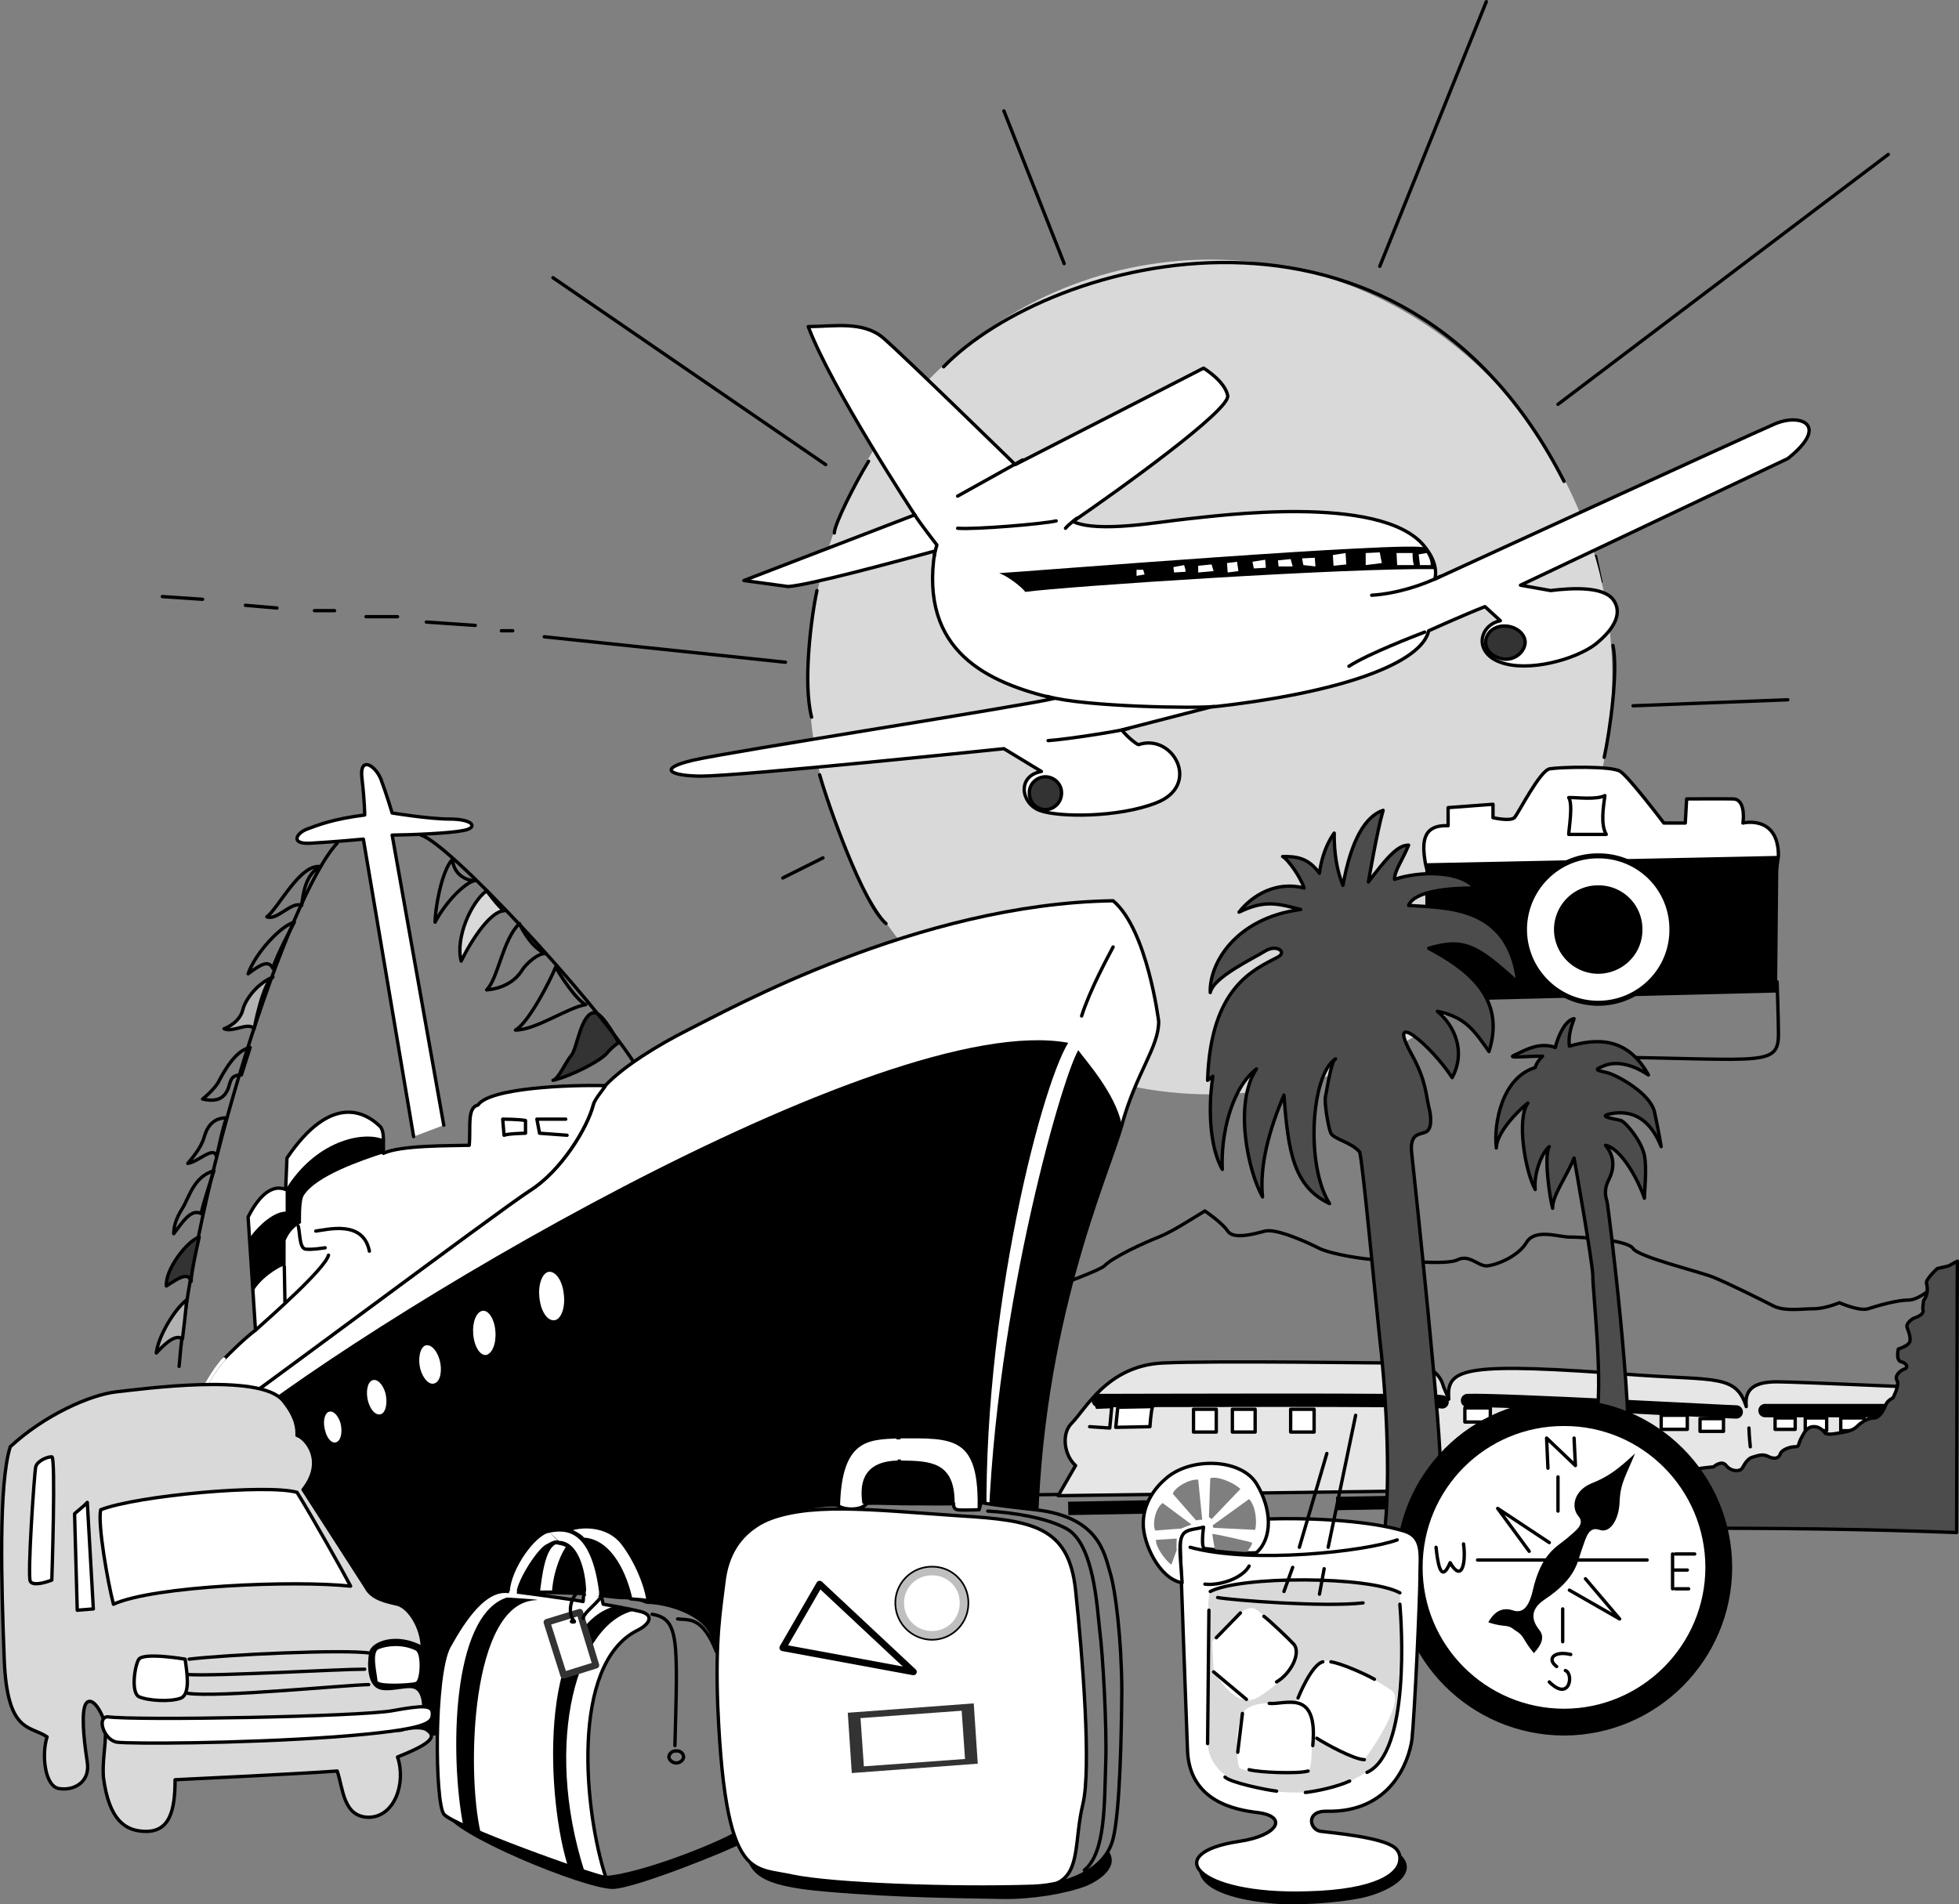 <svg xmlns="http://www.w3.org/2000/svg" width="292.381" height="284.238"><rect width="100%" height="100%" fill="#808080" stroke="none"/><path fill="#7f7f7f" d="M291.732 189.75c-3.027 2.16-5.171 4.305-6.902 4.297-1.7.008-4.7.863-6 1.3-1.273.423-4.3-.898-4.3-.898s-2.118.89-3.798.899c-1.75-.008-4.32.422-6-.399-1.75-.894-6.894-3.465-9-4.3-2.18-.883-11.183-3.024-12-4.301-.898-1.297-7.757-1.723-9.5-1.7-1.687-.023-5.117-1.312-6.402.801-1.285 2.176-4.715 3.461-6 3.5-1.289-.039-2.574-1.754-4.3-.902-1.704.863-9.419.004-11.598 0-2.11.004-7.25-.852-9-1.7-1.68-.867-6.399-3.011-8.102-2.597-1.723.445-4.726 1.3-5.598 0-.843-1.27-3.402-3-3.402-3-2.156 1.3-4.726 3.016-6.898 3.898-2.118.832-6.832 2.977-8.102 4.301-1.3 1.246-20.598 7.7-20.598 7.7l-1.3 26.601 148.3-1.8.5-31.7"/><path fill="none" stroke="#000" stroke-linecap="round" stroke-linejoin="round" stroke-miterlimit="10" stroke-width=".5" d="M291.732 189.75c-3.027 2.16-5.171 4.305-6.902 4.297-1.7.008-4.7.863-6 1.3-1.273.423-4.3-.898-4.3-.898s-2.118.89-3.798.899c-1.75-.008-4.32.422-6-.399-1.75-.894-6.894-3.465-9-4.3-2.18-.883-11.183-3.024-12-4.301-.898-1.297-7.757-1.723-9.5-1.7-1.687-.023-5.117-1.312-6.402.801-1.285 2.176-4.715 3.461-6 3.5-1.289-.039-2.574-1.754-4.3-.902-1.704.863-9.419.004-11.598 0-2.11.004-7.25-.852-9-1.7-1.68-.867-6.399-3.011-8.102-2.597-1.723.445-4.726 1.3-5.598 0-.843-1.27-3.402-3-3.402-3-2.156 1.3-4.726 3.016-6.898 3.898-2.118.832-6.832 2.977-8.102 4.301-1.3 1.246-20.598 7.7-20.598 7.7l-1.3 26.601 148.3-1.8zm0 0"/><path fill="none" stroke="#000" stroke-dasharray="20, 20, 20, 20, 20, 20" stroke-linejoin="round" stroke-miterlimit="10" stroke-width="2" d="m159.432 225.148 131.597-2.398"/><path fill="#fff" d="m163.732 210.047 2.2-.098-.301 3.2-3-.2c-.176-.89.254-2.07 1.101-2.902"/><path fill="#e6e6e6" d="M159.932 212.45c2.097-2.106 5.312-8.536 13.5-9 8.101-.395 33.82.034 35.5 0 1.75.034 5.629.113 6.5 3.5l.8 1.898c-.406-4.72 2.184-5.586 28.297-3.598 11.594.809 14.594-.05 16.102 4.7-.223-2.177.637-3.68 4.5-3.7 3.851.02 24.66 1.023 26.398 1l-.297 14.2-133.3 1.8 2.597-4.5c-1.718-1.547-2.144-4.762-.597-6.3"/><path fill="none" stroke="#000" stroke-linecap="round" stroke-linejoin="round" stroke-miterlimit="10" stroke-width=".5" d="M159.932 212.45c2.097-2.106 5.312-8.536 13.5-9 8.101-.395 33.82.034 35.5 0 1.75.034 5.629.113 6.5 3.5l.8 1.898c-.406-4.72 2.184-5.586 28.297-3.598 11.594.809 14.594-.05 16.102 4.7-.223-2.177.637-3.68 4.5-3.7 3.851.02 24.66 1.023 26.398 1l-.297 14.2-133.3 1.8 2.597-4.5c-1.718-1.547-2.144-4.762-.597-6.3zm0 0"/><path fill="none" stroke="#000" stroke-linecap="round" stroke-linejoin="round" stroke-miterlimit="10" stroke-width="2" d="M163.932 209.047c3.023.012 49.965-.203 51.3.203"/><path fill="none" stroke="#000" stroke-linecap="round" stroke-linejoin="round" stroke-miterlimit="10" stroke-width=".5" d="m163.732 210.047 2.2-.098-.301 3.2-3-.2"/><path fill="#fff" d="m166.83 210.047 5.2-.098c-.25.61-.4 3-.4 3l-5.1.098.3-3"/><path fill="none" stroke="#000" stroke-linecap="round" stroke-linejoin="round" stroke-miterlimit="10" stroke-width=".5" d="m166.83 210.047 5.2-.098c-.25.61-.4 3-.4 3l-5.1.098zm0 0"/><path fill="none" stroke="#000" stroke-linecap="round" stroke-linejoin="round" stroke-miterlimit="10" stroke-width="2" d="M219.03 209.047c4.73-.203 39.238 1.726 40.1 1.703m4.302-.203c1.91.012 20.3 0 20.3 0"/><path fill="#fff" d="M222.432 212.25v-2.102h-3.801v2.102h3.8"/><path fill="none" stroke="#000" stroke-linecap="round" stroke-linejoin="round" stroke-miterlimit="10" stroke-width=".5" d="M222.432 212.25v-2.102h-3.801v2.102Zm0 0"/><path fill="#fff" d="M251.83 213.348v-2.098h-3.898v2.098h3.898"/><path fill="none" stroke="#000" stroke-linecap="round" stroke-linejoin="round" stroke-miterlimit="10" stroke-width=".5" d="M251.83 213.348v-2.098h-3.898v2.098zm0 0"/><path fill="#fff" d="M257.232 213.648v-1.898h-3.5v1.898h3.5"/><path fill="none" stroke="#000" stroke-linecap="round" stroke-linejoin="round" stroke-miterlimit="10" stroke-width=".5" d="M257.232 213.648v-1.898h-3.5v1.898zm0 0"/><path fill="#fff" d="M267.932 213.348v-1.7h-3v1.7h3"/><path fill="none" stroke="#000" stroke-linecap="round" stroke-linejoin="round" stroke-miterlimit="10" stroke-width=".5" d="M267.932 213.348v-1.7h-3v1.7zm0 0"/><path fill="#fff" d="M272.63 213.547v-1.899h-3.198v1.899h3.199"/><path fill="none" stroke="#000" stroke-linecap="round" stroke-linejoin="round" stroke-miterlimit="10" stroke-width=".5" d="M272.63 213.547v-1.899h-3.198v1.899zm0 0"/><path fill="#fff" d="M278.232 213.547v-1.899h-3.5v1.899h3.5"/><path fill="none" stroke="#000" stroke-linecap="round" stroke-linejoin="round" stroke-miterlimit="10" stroke-width=".5" d="M278.232 213.547v-1.899h-3.5v1.899zm0 0"/><path fill="#fff" d="M181.53 213.75v-3.402h-3.4v3.402h3.4"/><path fill="none" stroke="#000" stroke-linecap="round" stroke-linejoin="round" stroke-miterlimit="10" stroke-width=".5" d="M181.53 213.75v-3.402h-3.4v3.402Zm0 0"/><path fill="#fff" d="M187.33 213.75v-3.402h-3.398v3.402h3.398"/><path fill="none" stroke="#000" stroke-linecap="round" stroke-linejoin="round" stroke-miterlimit="10" stroke-width=".5" d="M187.33 213.75v-3.402h-3.398v3.402Zm0 0"/><path fill="#fff" d="M196.13 213.75v-3.402h-3.5v3.402h3.5"/><path fill="none" stroke="#000" stroke-linecap="round" stroke-linejoin="round" stroke-miterlimit="10" stroke-width=".5" d="M196.13 213.75v-3.402h-3.5v3.402Zm64.9-.602c.023 1.055.202 2.801.202 2.801M238.13 83.047l.802 3.8"/><path fill="#d9d9d9" d="M180.63 163.348c33.134-.032 59.962-27.918 60-62.301-.038-34.418-26.866-62.305-60-62.297-33.046-.008-59.87 27.879-59.898 62.297.028 34.383 26.852 62.27 59.899 62.3"/><path fill="none" stroke="#000" stroke-linecap="round" stroke-linejoin="round" stroke-miterlimit="10" stroke-width=".5" d="M140.83 54.75c15.84-16.309 68.137-30.883 92.602 17.098m-103.802-3c-2.112 3.46-5.112 9.46-5.1 10.699m-2.598 8.601c-.844 3.88-2.13 13.739-.801 18.899m1.199 8.601c1.328 4.672 6.477 19.247 9.902 22.2m107.2-24.801c.832-3.871 2.117-12.875 1.3-16.7m-117.902 31.7-6 3m.402-32.199-36-3.801m-4.702-.899h-1.7m-3.898-.8-7.301-.5m-4.301-.801h-4.7m-4.698-.899h-3m-5.602-.398-4.7-.402m-6.398-.898-6-.403m99-19.699L82.53 41.449m76.3-2.101-9-22.801m56.102 23.203L221.83.25m10.7 60.098 49.3-37.301"/><path fill="#fff" stroke="#000" stroke-linecap="round" stroke-linejoin="round" stroke-miterlimit="10" stroke-width=".5" d="m243.732 105.348 23.098-.899"/><path fill="#fff" d="M120.63 48.75c3.888-.02 8.177-.875 11.2 1.7 2.977 2.566 19.7 18.898 19.7 18.898 5.14-2.614 28.1-14.399 28.1-14.399s3.188 1.926 3.602 4.098c.446 2.117-16.277 14.117-23.101 18.8 3.824 1.747 12.828.036 17.101-.398 4.301-.426 28.63-3.765 35.2 3.899 2.539 2.965 1.699 5.101 1.699 5.101s46.707-21.43 50.601-23.101c3.825-1.758 8.54-.043 2.098 5.101l-39.898 18.899 4.5.8c3.257-.406 7.757-.62 9.3 1.301 1.457 1.934.387 4.293-2.601 6.7-3.012 2.308-10.086 4.238-14.2 2.699-4.03-1.461-3.175-5.536 0-6.2l-2.3-2.101c-3.23 1.266-8.399 3.601-8.399 3.601-1.046 4.739-12.625 9.239-32.601 11.399l-13.2 3.402c.813 1.082 2.321 2.223 2.5 2.2 5.173-1.758 9.434 6.113 2.598 8.699-5.574 2.187-14.574 2.187-17.398 1.101-2.75-1.058-3.39-5.129.3-5.8l-5.6-3.399s-39.028 4.07-45.2 4.098c-4.547-.028-6.692-1.102-1.102-2.399 5.555-1.273 49.496-8.133 53.801-9.199-9.879-2.363-20.168-6.969-17.8-22-6.438 1.738-18.657 5.063-21.9 5.297l-6.6-.899 25.5-9.8s-12.442-18.899-15.9-28.098"/><path fill="none" stroke="#000" stroke-linecap="round" stroke-linejoin="round" stroke-miterlimit="10" stroke-width=".5" d="M120.63 48.75c3.888-.02 8.177-.875 11.2 1.7 2.977 2.566 19.7 18.898 19.7 18.898 5.14-2.614 28.1-14.399 28.1-14.399s3.188 1.926 3.602 4.098c.446 2.117-16.277 14.117-23.101 18.8 3.824 1.747 12.828.036 17.101-.398 4.301-.426 28.63-3.765 35.2 3.899 2.539 2.964 1.699 5.101 1.699 5.101s46.707-21.43 50.601-23.101c3.825-1.758 8.54-.043 2.098 5.101l-39.898 18.899 4.5.8c3.257-.406 7.757-.62 9.3 1.301 1.457 1.934.387 4.293-2.601 6.7-3.012 2.308-10.086 4.238-14.2 2.699-4.03-1.461-3.175-5.536 0-6.2l-2.3-2.101c-3.23 1.265-8.399 3.601-8.399 3.601-1.046 4.739-12.625 9.239-32.601 11.399l-13.2 3.402c.813 1.082 2.321 2.223 2.5 2.2 5.173-1.758 9.434 6.113 2.598 8.699-5.574 2.187-14.574 2.187-17.398 1.101-2.75-1.058-3.39-5.129.3-5.8l-5.6-3.399s-39.028 4.07-45.2 4.098c-4.547-.028-6.692-1.102-1.102-2.399 5.555-1.273 49.496-8.133 53.801-9.199-9.879-2.363-20.168-6.969-17.8-22-6.438 1.738-18.657 5.062-21.9 5.297l-6.6-.899 25.5-9.8s-12.442-18.899-15.9-28.098zm32 19.898-9.698 5.399"/><path fill="none" stroke="#000" stroke-linecap="round" stroke-linejoin="round" stroke-miterlimit="10" stroke-width=".5" d="M160.732 77.348s-1.277.96-1.703 1.5m-1.399-1.098c-1.925.453-12.108 1.309-14.698 1.098m13.398 25.102c5.7 1.581 22.309 1.796 24.902 1.5m-12.8 3.3c-1.688.426-9.192 1.602-12 1.797m56.198-16.199c-1.198.464-8.483 3.254-11.3 5.101"/><path fill="#333" d="M156.03 120.848a2.452 2.452 0 0 0 2.402-2.5c.02-1.297-1.067-2.383-2.403-2.399-1.343.016-2.43 1.102-2.398 2.399a2.437 2.437 0 0 0 2.398 2.5"/><path fill="none" stroke="#000" stroke-linecap="round" stroke-linejoin="round" stroke-miterlimit="10" stroke-width=".5" d="M156.03 120.848a2.452 2.452 0 0 0 2.402-2.5c.02-1.297-1.067-2.383-2.403-2.399-1.343.016-2.43 1.102-2.398 2.399a2.437 2.437 0 0 0 2.398 2.5zm0 0"/><path fill="#333" d="M224.232 98.348c1.883.324 3.383-1.121 3.399-2.5-.016-1.301-1.516-2.535-3.399-2.399-1.382.114-2.472 1.098-2.5 2.399.028 1.379 1.137 2.215 2.5 2.5"/><path fill="none" stroke="#000" stroke-linecap="round" stroke-linejoin="round" stroke-miterlimit="10" stroke-width=".5" d="M224.232 98.348c1.883.324 3.383-1.121 3.399-2.5-.016-1.301-1.516-2.536-3.399-2.399-1.382.113-2.472 1.098-2.5 2.399.028 1.379 1.137 2.214 2.5 2.5zm-9.3-12.301c-2.535 1.265-6.391 2.55-10.2 2.8"/><path d="M149.13 85.547c3.25-.164 61.766-4.879 63.602-3.797 1.059 1.383 1.54 2.402 1.5 3.2-13.195-.208-55.207 2.577-61.203 3.398-.648-.82-2.578-2.32-3.898-2.801"/><path fill="#fff" d="m208.432 82.547.097 1.8h2.5c-.238-.679-.199-1.8-.199-1.8h-2.398m-2.5-.097-2.102.097v1.8l2.402-.3-.3-1.598m-7 .399.097 1.601 1.903-.199-.102-1.703-1.898.3m-2.602 1.7-1.8-.2-.2-1 1.902-.097.098 1.297m-3.398 0h-2.102l-.098-.899 1.899-.199.3 1.098m-3.999.203-1.801.098-.2-1 1.9-.301.1 1.203m-4.101.5-1.598.2-.101-1.403 1.5-.2.2 1.403m-3.701 0-2.3.2v-1l2-.2.3 1m-4.198.098-1.7.101-.101-.8 1.601-.301.2.699m-6.102.703-1.2.2v-.903h1l.2.703m40.902-3 .2 1.598h1.597c.047-.785-.597-1.801-.597-1.801l-1.2.203"/><path fill="none" stroke="#000" stroke-linecap="round" stroke-linejoin="round" stroke-miterlimit="10" stroke-width=".5" d="M136.53 76.848c.527.925 3.3 4.5 3.3 4.5-.203.605-.398 1.699-.398 1.699"/><path fill="#fff" d="M212.732 128.848c-.441-2.774-.656-5.778 3.399-5.598v-2.703l6.7-.5v2s2.534.594 3.198 0c.621-.692 3.836-7.121 5.301-7.297 1.535-.254 9.254-.465 10.5.398 1.324.852 6.5 7.7 6.5 7.7h3.2l.202-3.598s5.946-.035 6.899 0c1.672-.035 1.672 2.535 1.5 3.598 0 0 5.316-1.278 5.3 4.902l-.402 2.797-51.699.703-.598-2.402"/><path fill="none" stroke="#000" stroke-linecap="round" stroke-linejoin="round" stroke-miterlimit="10" stroke-width=".5" d="M212.732 128.848c-.441-2.774-.656-5.778 3.399-5.598v-2.703l6.7-.5v2s2.534.594 3.198 0c.621-.692 3.836-7.121 5.301-7.297 1.535-.254 9.254-.465 10.5.398 1.324.852 6.5 7.7 6.5 7.7h3.2l.202-3.598s5.946-.035 6.899 0c1.672-.035 1.672 2.535 1.5 3.598 0 0 5.316-1.278 5.3 4.902l-.402 2.797-51.699.703zm0 0"/><path fill="#fff" d="M234.13 119.047c1.095-.047 4.095.379 5.4-.297-.231 1.75-.66 4.32.202 5.797h-5.601c.023-.832.664-4.477 0-5.5"/><path fill="none" stroke="#000" stroke-linecap="round" stroke-linejoin="round" stroke-miterlimit="10" stroke-width=".5" d="M234.13 119.047c1.095-.047 4.095.379 5.4-.297-.231 1.75-.66 4.32.202 5.797h-5.601c.023-.832.664-4.477 0-5.5zm0 0"/><path d="m212.732 128.848 52.7-1.098-.2 20.398-52.5 1.301v-20.601"/><path fill="none" stroke="#000" stroke-linecap="round" stroke-linejoin="round" stroke-miterlimit="10" stroke-width=".5" d="M265.232 146.547s.196 5.676.2 7.601c.074 5.625-2.676 3.625-32.7 3.602"/><path fill="#fff" d="M238.53 149.75c6.109-.008 11.038-4.941 11-11a10.917 10.917 0 0 0-11-11c-6.055-.031-10.985 4.898-11 11 .015 6.059 4.945 10.992 11 11"/><path fill="none" stroke="#000" stroke-linecap="round" stroke-linejoin="round" stroke-miterlimit="10" stroke-width=".75" d="M238.53 149.75c6.109-.008 11.038-4.941 11-11a10.917 10.917 0 0 0-11-11c-6.055-.031-10.985 4.898-11 11 .015 6.059 4.945 10.992 11 11zm0 0"/><path d="M238.53 145.348c3.675-.012 6.636-2.97 6.6-6.598a6.527 6.527 0 0 0-6.6-6.602c-3.622-.027-6.579 2.93-6.598 6.602.02 3.629 2.976 6.586 6.597 6.598"/><path fill="none" stroke="#000" stroke-linecap="round" stroke-linejoin="round" stroke-miterlimit="10" stroke-width=".5" d="M212.732 149.45v3.597"/><path fill="#4c4c4c" d="M214.932 219.547c.468-3.414-3.82-43.711-4.2-47.098-.48-3.472 1.239-3.043 2.098-3.5.856-.402.856-2.117.402-3.8-.406-1.747-.406-3.887-2.5-7.7-4.054-7.254 2.954-1.332 6 3.399 2.094-3.875.38-7.73-2.203-9.899 4.297.88 5.586 3.024 7.703 6 2.598-8.12-3.406-12.406-9-15.402 5.25-1.574 7.227-.438 13.297 5.101-1.27-11.539-10.703-11.109-16.297-11.5.88-2.18 6.024-2.609 9.899-2.601-2.16-2.582-8.16-2.582-12-1.297-.02-1.285 1.265-3 2.101-5.102-1.691-.039-3.406 2.102-6 5.5 0 0 1.305-7.683 2.2-10.699-2.61.871-4.75 4.301-6 11.2-.895-2.184-1.325-4.754-1.301-7.801 0 0-1.738 2.187-2.2 6-1.679-2.309-3.394-2.524-5.5-2.5.817.402 2.747 3.191 3.2 4.699-4.098-1.082-7.738 1.062-9.7 3.601 3.887-1.894 5.817-1.253 9.2-.398-9.813 1.29-13.672 8.148-13.5 12.398.473-2.32 6.476-5.105 8.2-6.199 1.702-1.05 3.296.149 1.901.899-3.625 1.906-10.058 4.48-10.5 18.402l.797-.602c-.355 1.899-1.105 9.399 1.403 13.899-.254-4.926 1.246-12 5.097-15-3.425 5.14-1.28 15.215.903 19.101-.47-4.742 1.03-10.101 3.199-15.199.617 8.528 1.476 13.672 6.8 16.2-3.609-5.743-2.753-19.247.9-21.602-.65.21-1.294 4.715-1.5 5.601-.224.829.421 4.684.8 5.5.476.899 3.05 1.329 4.3 2.801.465 1.528 2.395 22.32 3 27.899.68 5.566 1.86 20.28.598 29.902 22.977-1.977 60.477-1.977 85.5-1l.102-40.5-1.3.7-1.7.398s-1.774 1.62-1.602 2.199c.422 1.648-.398 2.5-.398 2.5s-.25 1.187-.102 1.601c.067.442-.683.872-1.097 1-.446.086-1.516.836-1.301 1.5 0 0 .644 1.48.398 2.102-.183.664-1.699 1.098-1.699 1.098s-.414 1.707.402 1.902c.899.234 1.114.879.5 1.098-.671.21-1.53 1.066-1.101 1.699.43.652-.602 2.601-.602 2.601s-.898.41-1.097 1.102c-.23.594-.871 1.879-1.7 1.898-.886-.02-1.96.625-2.601 1.301-.645.61-1.719.824-3 1-1.29.254-1.7 0-1.7 0s-.66-1.031-1.699-1c-1.105-.031-1.535 1.04-2 1.899-.39.855-.175 1.07-.8 1.101-.664-.031-1.95.395-2.2 1-.175.684-.82.899-1.703.5-.832-.46-1.476-.246-2.297 0-.894.184-1.324 1.04-1.703 1.7-.476.628-1.761.413-2.398-.399-.649-.902-1.899.2-1.899.2s-2.394.183-3.703.597c-1.265.441-9.199-1.7-9.199-1.7 1.074-6.218-2.781-37.94-3-38.597-.21-.629-.426-1.7.2-3 .66-1.273 1.304-3.203-.4-5.3 2.134.386 4.704 4.671 5.802 7.898-.024-.871.402-4.297 0-6.399-.453-2.187-2.813-4.972-3.5-5.199-.598-.203-4.243-.633-1-1.102 3.187-.386 5.547 1.329 7 5 0 0-.383-2.386-1-5.199-.668-2.762-5.383-5.332-6.903-5.8-1.48-.391-2.34-.391-.797-1 1.457-.676 3.817-.676 6.797 1.3-3.195-5.832-7.91-5.406-11.797-4.3-.187-1.532.243-2.82.7-4.102-1.313.21-2.387 2.57-2.801 4.3-2.371-.874-4.516.41-6 1.102-1.516.594 1.7.168 4.101.2 0 0-.902.824-1.101 1.699-4.945 1.484-6.23 8.343-5.8 12 0-2.157 3-5.371 4.698-6.7-1.699 2.399-.414 10.114 1.102 12.899-.23-2.14.844-5.356 2.101-6.399-.828 1.258.028 7.473.5 9.2-.043-1.942 2.098-4.727 3.2-7.5 0 0 2.757 15.418 2.8 17.601-.043 2.106 1.672 16.68.399 21.801-1.125 5.523-7.125 7.523-9.102 7-2.023-.477-6.023-1.977-8 0-2.023 2.023-5.593 3.098-6.097.297"/><path fill="none" stroke="#000" stroke-linecap="round" stroke-linejoin="round" stroke-miterlimit="10" stroke-width=".5" d="M214.932 219.547c.468-3.414-3.82-43.711-4.2-47.098-.48-3.472 1.239-3.043 2.098-3.5.856-.402.856-2.117.402-3.8-.406-1.747-.406-3.887-2.5-7.7-4.054-7.254 2.954-1.332 6 3.399 2.094-3.875.38-7.73-2.203-9.899 4.297.88 5.586 3.024 7.703 6 2.598-8.12-3.406-12.406-9-15.402 5.25-1.574 7.227-.438 13.297 5.101-1.27-11.539-10.703-11.109-16.297-11.5.88-2.18 6.024-2.609 9.899-2.601-2.16-2.582-8.16-2.582-12-1.297-.02-1.285 1.266-3 2.101-5.102-1.691-.039-3.406 2.102-6 5.5 0 0 1.305-7.683 2.2-10.699-2.61.871-4.75 4.301-6 11.2-.895-2.184-1.325-4.754-1.301-7.801 0 0-1.738 2.187-2.2 6-1.679-2.309-3.394-2.524-5.5-2.5.817.402 2.747 3.191 3.2 4.699-4.098-1.082-7.738 1.062-9.7 3.601 3.887-1.894 5.817-1.253 9.2-.398-9.813 1.29-13.672 8.148-13.5 12.398.473-2.32 6.476-5.105 8.2-6.199 1.702-1.05 3.296.149 1.901.899-3.625 1.906-10.058 4.48-10.5 18.402l.797-.602c-.355 1.899-1.105 9.399 1.403 13.899-.254-4.926 1.246-12 5.097-15-3.425 5.14-1.28 15.215.903 19.101-.47-4.742 1.03-10.101 3.199-15.199.617 8.528 1.476 13.672 6.8 16.2-3.609-5.743-2.753-19.247.9-21.602-.65.21-1.294 4.715-1.5 5.601-.224.829.421 4.684.8 5.5.476.899 3.05 1.329 4.3 2.801.466 1.528 2.395 22.32 3 27.899.68 5.566 1.86 20.28.598 29.902 22.977-1.977 60.477-1.977 85.5-1l.102-40.5-1.3.7-1.7.398s-1.774 1.62-1.602 2.199c.422 1.648-.398 2.5-.398 2.5s-.25 1.187-.102 1.601c.067.442-.683.872-1.097 1-.446.086-1.516.836-1.301 1.5 0 0 .644 1.48.398 2.102-.183.664-1.699 1.098-1.699 1.098s-.414 1.707.402 1.902c.899.234 1.114.879.5 1.098-.671.21-1.53 1.066-1.101 1.699.43.652-.602 2.601-.602 2.601s-.898.41-1.097 1.102c-.23.594-.871 1.879-1.7 1.898-.886-.02-1.96.625-2.601 1.301-.645.61-1.719.824-3 1-1.29.254-1.7 0-1.7 0s-.66-1.031-1.699-1c-1.105-.031-1.535 1.04-2 1.899-.39.855-.175 1.07-.8 1.101-.664-.031-1.95.395-2.2 1-.175.684-.82.899-1.703.5-.832-.46-1.476-.246-2.297 0-.894.184-1.324 1.04-1.703 1.7-.476.628-1.761.413-2.398-.399-.649-.902-1.899.2-1.899.2s-2.394.183-3.703.597c-1.265.441-9.199-1.7-9.199-1.7 1.074-6.218-2.781-37.94-3-38.597-.21-.629-.426-1.7.2-3 .66-1.273 1.304-3.203-.4-5.3 2.134.386 4.704 4.671 5.802 7.898-.024-.871.402-4.297 0-6.399-.453-2.187-2.813-4.972-3.5-5.199-.598-.203-4.243-.633-1-1.102 3.187-.386 5.547 1.329 7 5 0 0-.383-2.386-1-5.199-.668-2.762-5.383-5.332-6.903-5.8-1.48-.391-2.34-.391-.797-1 1.457-.676 3.817-.676 6.797 1.3-3.195-5.832-7.91-5.406-11.797-4.3-.187-1.532.243-2.82.7-4.102-1.313.21-2.387 2.57-2.801 4.3-2.371-.874-4.516.41-6 1.102-1.516.594 1.7.168 4.101.2 0 0-.902.824-1.101 1.699-4.945 1.484-6.23 8.343-5.8 12 0-2.157 3-5.371 4.698-6.7-1.699 2.399-.414 10.114 1.102 12.899-.23-2.14.844-5.356 2.101-6.399-.828 1.258.028 7.473.5 9.2-.043-1.942 2.098-4.727 3.2-7.5 0 0 2.757 15.418 2.8 17.601-.043 2.106 1.672 16.68.399 21.801-1.125 5.523-7.125 7.523-9.102 7-2.023-.477-6.023-1.977-8 0-2.023 2.023-5.593 3.098-6.097.297zm0 0"/><path fill="none" stroke="#fff" stroke-linecap="round" stroke-linejoin="round" stroke-miterlimit="10" stroke-width=".5" d="M31.932 215.047c-.059-1.145-1.04-1.512-.801-2.297"/><path fill="#333" d="M88.732 151.148c-1.988.04-2.582 5.184-3.402 6.301-.894 1.024-1.965 3.598-2.8 3.801 2.761-.633 7.265-2.992 8.1-4.102.88-1.03 1.7-1.5 1.7-1.5s-2.32-4.46-3.598-4.5"/><path fill="none" stroke="#000" stroke-linecap="round" stroke-linejoin="round" stroke-miterlimit="10" stroke-width=".5" d="M88.732 151.148c-1.988.04-2.582 5.184-3.402 6.301-.894 1.024-1.965 3.598-2.8 3.801 2.761-.633 7.265-2.992 8.1-4.102.88-1.03 1.7-1.5 1.7-1.5s-2.32-4.46-3.598-4.5zm0 0"/><path fill="#fff" d="M31.932 215.047c-.059-1.145-1.04-1.512-.801-2.297 3.469-2.191 43.23-31.984 47.898-35 4.762-2.988 8.621-9.418 9.5-12.8.2-.934.856-1.91 1.801-2.903 2.723-2.902 7.879-6.067 12.3-8.297 6.028-2.992 34.321-18.855 63.5-19.3 5.114 4.304 6.802 18 6.802 18 .027 3.882-3.403 7.738-5.5 15.5-2.188 7.671-12.344 29.628-12.801 61.8v6.098l-39 7.3-66.7-1c-1.683 1.098-12.913 1.754-13.5-.101-2.136-7.098-1.714-21.707-3.5-27"/><path fill="none" stroke="#000" stroke-linecap="round" stroke-linejoin="round" stroke-miterlimit="10" stroke-width=".5" d="M31.932 215.047c-.059-1.145-1.04-1.512-.801-2.297 3.469-2.191 43.23-31.984 47.898-35 4.762-2.988 8.621-9.418 9.5-12.8.2-.934.856-1.91 1.801-2.903 2.723-2.902 7.879-6.067 12.3-8.297 6.028-2.992 34.321-18.855 63.5-19.3 5.114 4.304 6.802 18 6.802 18 .027 3.882-3.403 7.738-5.5 15.5-2.188 7.671-12.344 29.628-12.801 61.8v6.098l-39 7.3-66.7-1c-1.683 1.098-12.913 1.754-13.5-.101-2.136-7.098-1.714-21.707-3.5-27zm0 0"/><path fill="none" stroke="#fff" stroke-linecap="round" stroke-linejoin="round" stroke-miterlimit="10" stroke-width=".5" d="M31.932 215.047c-.059-1.145-1.04-1.512-.801-2.297"/><path fill="#fff" d="M71.33 164.95c1.746-2.618 13.961-3.048 19-2.903.215-.012-1.601 1.969-1.8 2.902-.88 3.383-4.739 9.813-9.5 12.801-4.669 3.016-44.43 32.809-47.9 35h-.6s-1.114-1.781-1-3.3c.163-1.243 2.609-5.321 3.902-6.602 1.007-1.024 2.992-3.008 4.699-4.301l-1.102-16.899c1.54-3.027 3.465-4.957 5.602-4.101l.2-4.7c6.667-9.874 11.812-6.66 13.698-4.898.54.395.668 1.113.703 2.098.004.613-.02 1.328 0 2.101 2.555-1.242 10.239-1.113 12.797-1.199.258-2.617-.382-5.617 1.301-6"/><path fill="none" stroke="#000" stroke-linecap="round" stroke-linejoin="round" stroke-miterlimit="10" stroke-width=".5" d="M71.33 164.95c1.746-2.618 13.961-3.048 19-2.903.215-.012-1.601 1.969-1.8 2.902-.88 3.383-4.739 9.813-9.5 12.801-4.669 3.016-44.43 32.809-47.9 35h-.6s-1.114-1.781-1-3.3c.163-1.243 2.609-5.321 3.902-6.602 1.007-1.024 2.992-3.008 4.699-4.301l-1.102-16.899c1.54-3.027 3.465-4.957 5.602-4.101l.2-4.7c6.667-9.874 11.812-6.66 13.698-4.898.54.395.668 1.113.703 2.098.004.613-.02 1.328 0 2.101 2.555-1.242 10.239-1.113 12.797-1.199.258-2.617-.382-5.617 1.301-6zm0 0"/><path d="M57.232 172.148c-.02-.773.004-1.488 0-2.101-3.234-1.285-10.199.324-14.601 7.5v3.3c-1.707.024-3.902 1.9-5.3 3.801l.401 8.301c.836-1.894 3.836-3.933 4.899-4.101v-3.7c.758-1.812 1.937-2.347 2.3-2.601 0 0-.105-3.36.4-4.098 1.808-2.937 8.776-5.293 11.901-6.3"/><path fill="none" stroke="#000" stroke-linecap="round" stroke-linejoin="round" stroke-miterlimit="10" stroke-width=".5" d="M44.53 183.047c.253 1.039.144 3.293 1.1 3.402.974.102 2.153-.11 2.9-.199m-1.4-2.5c1.724-.2 7.083-1.7 8 3m-6.1.598c-.497 1.992-8.747 9.277-10.9 11.199m4.302-9.5.097 5.402m41.903-27.402H80.13l.398 2.101 4.102.301m-6.198-2.199v1.898s-2.57.043-3.2.301l-.203-2.402s2.332 0 3.403.203zm0 0"/><path fill="#fff" stroke="#000" stroke-linecap="round" stroke-linejoin="round" stroke-miterlimit="10" stroke-width=".5" d="m66.232 167.95-7.703-43.302c2.973-.039 8.543-.253 10.703-.699 2.13-.414 1.485-1.699-2.203-1.699-2.988 0-8.5-.902-8.5-.902s-.886-2.957-1.699-5.098c-.902-2.145-3.258-3.43-2.8 0 .398 3.426.402 5.398.402 5.398-4.72.602-6.864 1.461-8.602 2.102-1.691.645-2.547 2.36.7 2.098 3.183-.168 7.702-.598 7.702-.598l7.5 44.398"/><path fill="none" stroke="#000" stroke-linecap="round" stroke-linejoin="round" stroke-miterlimit="10" stroke-width=".5" d="M94.53 158.45c-6.45-9.837-27.458-32.555-31.7-33.802m-12.5 1.2c-7.262 7.761-21.41 50.629-23.598 78.101"/><path fill="none" stroke="#000" stroke-linecap="round" stroke-linejoin="round" stroke-miterlimit="10" stroke-width=".5" d="M67.53 128.25c-1.743 1.93-2.598 7.719-2.598 9.398 1.93-3.609 4.93-6.183 6-6.199-1.285.016-3.215-.84-3.403-3.199zm0 0"/><path fill="#d9d9d9" d="M72.63 132.95c-2.343 1.73-4.698 7.09-3.8 10.5 1.672-3.41 4.461-7.481 6.402-7.5-.87-.626-2.601-3-2.601-3"/><path fill="none" stroke="#000" stroke-linecap="round" stroke-linejoin="round" stroke-miterlimit="10" stroke-width=".5" d="M72.63 132.95c-2.343 1.73-4.698 7.09-3.8 10.5 1.672-3.41 4.461-7.481 6.402-7.5-.87-.626-2.601-3-2.601-3zm4.9 4.898c-2.524 2.406-3.169 8.195-4.9 9.902 2.806-.207 4.517-1.707 5.2-2.8.606-1.052 2.531-2.766 3.602-2.602-1.926-.809-3.426-3.38-3.903-4.5zm0 0"/><path fill="#7f7f7f" d="M82.932 144.348c-.856 2.12-4.07 8.34-6 9.402 3.004.008 7.933-3.422 10.5-3.8-1.496-.692-4.067-4.766-4.5-5.602"/><path fill="none" stroke="#000" stroke-linecap="round" stroke-linejoin="round" stroke-miterlimit="10" stroke-width=".5" d="M82.932 144.348c-.856 2.12-4.07 8.34-6 9.402 3.004.008 7.933-3.422 10.5-3.8-1.496-.692-4.067-4.766-4.5-5.602zm-35.102-15c-3.047-.453-6.262 6.191-8 7.5 1.524.62 3.668-2.38 5.2-1.7.183-1.753.609-4.753 2.8-5.8zm-3.898 8.3c-1.938.465-5.793 4.536-6.903 7.7 1.965-1.45 3.04-2.094 3.703-.801.407-1.719 3.2-6.899 3.2-6.899zm0 0"/><path fill="#b2b2b2" d="M40.732 145.848c-2.164.836-4.093 3.195-4.5 4.902-.453 1.723-2.168 2.578-2.8 2.797 1.277.64 3.632-1.074 4.5 0 0 0 1.277-6.863 2.8-7.7"/><path fill="none" stroke="#000" stroke-linecap="round" stroke-linejoin="round" stroke-miterlimit="10" stroke-width=".5" d="M40.732 145.848c-2.164.836-4.093 3.195-4.5 4.902-.453 1.723-2.168 2.578-2.8 2.797 1.277.64 3.632-1.074 4.5 0 0 0 1.277-6.863 2.8-7.7zm-3.402 10.5c-2.191.41-3.906 3.625-4.598 4.902-.593 1.297-2.5 2.797-2.5 2.797 1.907.43 2.977 0 3.598-1.098.664-1.047.234-2.547 2.2-2.5zm0 0"/><path fill="#7f7f7f" d="M33.83 166.848c-2.121-.016-2.98 1.484-3.398 3-.438 1.488-1.723 2.988-2.403 3.8 1.535-.171 3.89-2.742 4.301-1 0 0 1.094-5.171 1.5-5.8"/><path fill="none" stroke="#000" stroke-linecap="round" stroke-linejoin="round" stroke-miterlimit="10" stroke-width=".5" d="M33.83 166.848c-2.121-.016-2.98 1.484-3.398 3-.438 1.488-1.723 2.988-2.403 3.8 1.535-.171 3.89-2.742 4.301-1 0 0 1.094-5.171 1.5-5.8zm-1.898 7.902c-3.012.871-3.653 3.871-4.7 5.598-1.097 1.703-1.312 2.988-1.3 3.8 1.277-1.668 2.562-3.812 4.097-3 .18-1.242 1.903-6.398 1.903-6.398zm0 0"/><path fill="#333" d="M29.732 184.648c-1.882.618-5.097 4.907-4.902 7.301 1.734-1.11 3.234-2.183 3.7-.699-.036-1.27 1.202-6.602 1.202-6.602"/><path fill="none" stroke="#000" stroke-linecap="round" stroke-linejoin="round" stroke-miterlimit="10" stroke-width=".5" d="M29.732 184.648c-1.882.618-5.097 4.907-4.902 7.301 1.734-1.11 3.234-2.183 3.7-.699-.036-1.27 1.202-6.602 1.202-6.602zm0 0"/><path fill="#b2b2b2" d="M27.83 194.047c-1.91 1.508-4.266 5.582-4.5 7.902 1.734-1.894 3.02-2.75 3.902-2.101 0 0 .618-4.938.598-5.801"/><path fill="none" stroke="#000" stroke-linecap="round" stroke-linejoin="round" stroke-miterlimit="10" stroke-width=".5" d="M27.83 194.047c-1.91 1.508-4.266 5.582-4.5 7.902 1.734-1.894 3.02-2.75 3.902-2.101 0 0 .618-4.938.598-5.801zm133.602-42.399c1.238-3.89 3.812-8.605 4.699-10.3"/><path fill="none" stroke="#fff" stroke-linecap="round" stroke-linejoin="round" stroke-miterlimit="10" stroke-width=".5" d="M30.53 212.75s-1.114-1.781-1-3.3c.163-1.243 2.609-5.321 3.902-6.602"/><path d="m32.03 215.047.402.203c20.175-17.125 99.16-64.707 127-59.602-4.262 6.899-13.696 43.98-12 76.801.234-34.11 10.953-71.402 13.5-75.699.882 1.293 5.597 6.438 6.5 11.2-2.188 7.671-12.344 29.628-12.801 61.8v6.098l-39 7.3-66.7-1c-2.542.028-13.042 1.848-13.902.102-.324-.621-.593-6.504-1.199-12.3-.582-5.13-1.121-10.723-1.8-14.903"/><path fill="#fff" d="M64.932 206.45c.789-.317 1.097-1.86.699-3.403-.418-1.55-1.39-2.516-2.2-2.2-.769.395-1.077 1.938-.699 3.5.438 1.528 1.41 2.497 2.2 2.102m17.898-9.402c.973-.211 1.59-1.996 1.3-4-.218-1.961-1.241-3.387-2.3-3.2-.96.25-1.578 2.036-1.3 4 .23 2 1.253 3.426 2.3 3.2m-10.3 5.203c.949-.184 1.57-1.754 1.402-3.602-.137-1.757-1.008-3.109-1.903-3-.941.157-1.562 1.727-1.398 3.5.14 1.832 1.012 3.184 1.898 3.102m-15.597 8.797c.66-.293.937-1.68.597-3.098-.394-1.367-1.265-2.238-2-1.902-.687.3-.965 1.691-.597 3.101.367 1.375 1.238 2.243 2 1.899m-6.7 4.203c.657-.266.903-1.516.598-2.8-.36-1.22-1.144-2-1.8-1.7-.622.277-.872 1.527-.5 2.797.292 1.234 1.077 2.015 1.702 1.703m-6 4c.567-.25.793-1.375.5-2.5-.308-1.129-1.011-1.832-1.601-1.602-.563.29-.785 1.414-.5 2.5.312 1.168 1.02 1.872 1.601 1.602m-6.202 3.297c.511-.219.71-1.215.402-2.2-.223-1.019-.852-1.644-1.403-1.398-.468.215-.672 1.215-.398 2.2.258 1.019.887 1.644 1.398 1.398M66.53 233.25c-2.993 3.953-4.993 3.621-8.4 3.598-3.741.023-8.312.57-10.5-3.399-3.276 4.39-11.515 5.625-13.398 5 .207 4.438-.386 10.469 9.399 7.7 1.816-.536 3.187-.544 5.8-.5l66.598-.399 39-7.3.5-4.802c-3.8 4.727-14.613 4.27-16.797.301-2.96 3.969-7.746 4.711-11.101 4.7-3.797.011-12.652-1.16-14.8-5.102-.852 4.797-9.282 5.113-9.2 5.101-3.8.012-12.656-.52-14.8-4.398-3 3.879-5.856 3.98-9.2 4-3.809-.02-10.95-.547-13.102-4.5"/><path d="M161.03 259.047V230.25H29.931v28.797h131.097"/><path fill="#d9d9d9" d="M13.03 263.047c.46 3.027-2.114 4.312-4.298 3.902-2.101-.449-2.53-5.164-1.703-7.699-2.543-1.75-5.972-.465-6.398-11.602-.43-11.152-.86-26.156.898-31.699 5.102-4.746 11.961-7.75 15.801-8.199 3.875-.406 21.387-2.883 24.902 1.297 2.122 2.582 2.122 4.297 2.098 5.203 1.309.383 4.313 3.809.902 8.098l9.399 14.601c.867 1.688 3.012 2.117 4.7 2.5 1.741.473 3.671 3.477 3.698 6.5-3.886-2.168-7.53-.668-7.699.801-.297 1.781-.258 4.746 1.5 5.2 1.672.405 4.242-.665 5.3 0 1.087.62 1.102 2.5 1.102 2.5 1.7 1.12 3.2 3.05-4.902 3.698-6.484.504 1.5.102 1.5.102 1.098-.383 2.781-.484 3.602-.203 1.925 1.062 1.113 2.133-4.102 4.203 1.313 3.824-.402 8.969-4.3 9-3.817-.031-3.817-4.32-4.7-6.902-5.976.441-24.2 1.3-24.2 1.3.005 4.711-.85 7.926-4.698 7.7-2.582-.13-5.157-1.489-6-8.098-.227-3.68.949-6.68-.2-9.203-1.203-2.613-2.285-2.469-2.601-1.297-.535 1.89.11 6.395.398 8.297"/><path fill="none" stroke="#000" stroke-linecap="round" stroke-linejoin="round" stroke-miterlimit="10" stroke-width=".5" d="M13.03 263.047c.46 3.027-2.114 4.312-4.298 3.902-2.101-.449-2.53-5.164-1.703-7.699-2.543-1.75-5.972-.465-6.398-11.602-.43-11.152-.86-26.156.898-31.699 5.102-4.746 11.961-7.75 15.801-8.199 3.875-.406 21.387-2.883 24.902 1.297 2.122 2.582 2.122 4.297 2.098 5.203 1.309.383 4.313 3.809.902 8.098l9.399 14.601c.867 1.688 3.012 2.117 4.7 2.5 1.741.473 3.671 3.477 3.698 6.5-3.886-2.168-7.53-.668-7.699.801-.297 1.781-.258 4.746 1.5 5.2 1.672.405 4.242-.665 5.3 0 1.087.62 1.102 2.5 1.102 2.5 1.7 1.12 3.2 3.05-4.902 3.698-6.484.504 1.5.102 1.5.102 1.098-.383 2.781-.484 3.602-.203 1.925 1.062 1.113 2.133-4.102 4.203 1.313 3.824-.402 8.969-4.3 9-3.817-.031-3.817-4.32-4.7-6.902-5.976.441-24.2 1.3-24.2 1.3.005 4.711-.85 7.926-4.698 7.7-2.582-.13-5.157-1.489-6-8.098-.227-3.68.949-6.68-.2-9.203-1.203-2.613-2.285-2.469-2.601-1.297-.535 1.89.11 6.395.398 8.297zm0 0"/><path fill="#fff" d="M15.03 225.348c5.53-2.145 24.824-3.856 29.3-2.598 2.168 3.457 7.098 12.242 8 14-8.406-.898-29.41-.043-35.398 2.7-.871-3.384-2.371-11.958-1.903-14.102"/><path fill="none" stroke="#000" stroke-linecap="round" stroke-linejoin="round" stroke-miterlimit="10" stroke-width=".5" d="M15.03 225.348c5.53-2.145 24.824-3.856 29.3-2.598 2.168 3.457 7.098 12.242 8 14-8.406-.898-29.41-.043-35.398 2.7-.871-3.384-2.371-11.958-1.903-14.102zm0 0"/><path fill="#fff" d="m13.932 240.148-2.403.2-.398-14.399c.644-.601 1.285-1.031 1.898-1.699l.903 15.898"/><path fill="none" stroke="#000" stroke-linecap="round" stroke-linejoin="round" stroke-miterlimit="10" stroke-width=".5" d="m13.932 240.148-2.403.2-.398-14.399c.644-.601 1.285-1.031 1.898-1.699zm0 0"/><path fill="#fff" d="M7.732 235.848s.614-18.43 0-18.399c-.671-.031-2.175.61-2.402 1.5-.2.828-1.273 16.473-.8 17.098.386.66 2.1.234 3.202-.2"/><path fill="none" stroke="#000" stroke-linecap="round" stroke-linejoin="round" stroke-miterlimit="10" stroke-width=".5" d="M7.732 235.848s.614-18.43 0-18.399c-.671-.031-2.175.61-2.402 1.5-.2.828-1.273 16.473-.8 17.098.386.66 2.1.234 3.202-.2zm0 0"/><path fill="#fff" d="M20.732 247.648c.817-1.039 6.899 0 6.899 0 .219 1.707.863 5.137-.602 5.801-1.539.621-4.968.406-6.297-.199-1.242-.68-.597-4.754 0-5.602"/><path fill="none" stroke="#000" stroke-linecap="round" stroke-linejoin="round" stroke-miterlimit="10" stroke-width=".5" d="M20.732 247.648c.817-1.039 6.899 0 6.899 0 .219 1.707.863 5.137-.602 5.801-1.539.621-4.968.406-6.297-.199-1.242-.68-.597-4.754 0-5.602zm0 0"/><path fill="#fff" d="M62.03 246.348c-1.981-.965-4.282-.703-5.5-.2-1.137.442-.192 3.977-.2 4.7.008.691 4.957.457 5.7.199.671-.215.906-4.223 0-4.7"/><path fill="none" stroke="#000" stroke-linecap="round" stroke-linejoin="round" stroke-miterlimit="10" stroke-width=".5" d="M28.232 247.648c5.407-.652 22.98-1.507 27.098-.898m-27.3 3.2c4.534.26 22.538-.81 26.402-.802M28.03 252.75c4.464.668 23.554-1.254 27-1.3"/><path fill="#fff" d="M16.03 256.25c4.32.605 37.753-.035 42.5-.902 4.687-.848 5.972-.848 6 .402-.028 1.32-.028 2.39-14.598 3.5-14.578 1.035-30.442 1.035-32.403.797-1.898-.188-3.183-3.621-1.5-3.797"/><path fill="none" stroke="#000" stroke-linecap="round" stroke-linejoin="round" stroke-miterlimit="10" stroke-width=".5" d="M16.03 256.25c4.32.605 37.753-.035 42.5-.902 4.687-.848 5.972-.848 6 .402-.028 1.32-.028 2.39-14.598 3.5-14.578 1.035-30.442 1.035-32.403.797-1.898-.188-3.183-3.621-1.5-3.797zm0 0"/><path d="M109.63 273.75c-2.901 1.754-16.515 6.043-18.398 6.297l-.3.203c-1.887.184-22.895-7.746-24.2-9.5.235 2.824 20.364 11.184 24.7 11.2 3.398-.016 18.562-6.247 19-6.7 1.547-1.246-.801-1.5-.801-1.5"/><path fill="none" stroke="#000" stroke-linecap="round" stroke-linejoin="round" stroke-miterlimit="10" stroke-width=".5" d="M90.432 280.25c-1.922.184-22.93-7.746-24.2-9.5"/><path fill="#fff" d="M75.83 237.547c.246-3.625 3.89-8.555 6-9l1.7 1.703c-.594-.188-.704-.188-1.9.5-1.16.598-3.944 4.781-4.3 6.898-.344.024-1.5-.101-1.5-.101"/><path fill="none" stroke="#000" stroke-linecap="round" stroke-linejoin="round" stroke-miterlimit="10" stroke-width=".5" d="M75.83 237.547c.246-3.625 3.89-8.555 6-9"/><path fill="#fff" d="M89.732 238.148c-1.222-10.765-5.726-10.015-7.902-9.601l1.8 1.703c2.786.297 3.645 5.172 3.602 7.598l2.5.3"/><path fill="none" stroke="#000" stroke-linecap="round" stroke-linejoin="round" stroke-miterlimit="10" stroke-width=".5" d="M89.732 238.148c-1.222-10.765-5.726-10.015-7.902-9.601"/><path fill="#fff" d="M96.53 239.148c2.804.024 8.59 1.524 9.8 5.102 1.43 4.348 2.754 8.32 4.3 28.898-2.831 2.141-16.87 7.395-20.198 7.102-1.926-.219-22.93-7.746-24.2-9.5-1.3-1.676-1.515-20.754.797-25 2.403-4.328 5.403-8.613 8.801-8.203.781.02 18.035.18 20.7 1.601"/><path fill="none" stroke="#000" stroke-linecap="round" stroke-linejoin="round" stroke-miterlimit="10" stroke-width=".5" d="M96.53 239.148c2.804.024 8.59 1.524 9.8 5.102 1.43 4.348 2.754 8.32 4.3 28.898-2.831 2.141-16.87 7.395-20.198 7.102-1.926-.219-22.93-7.746-24.2-9.5-1.3-1.676-1.515-20.754.797-25 2.403-4.328 5.403-8.613 8.801-8.203.781.02 18.035.18 20.7 1.601zm0 0"/><path fill="none" stroke="#000" stroke-linecap="round" stroke-linejoin="round" stroke-miterlimit="10" stroke-width=".5" d="M83.63 230.25c2.786.297 3.645 5.172 3.602 7.598m-3.702-7.598c-.54-.133-.704-.188-1.9.5-1.16.598-3.944 4.781-4.3 6.898"/><path fill="#7f7f7f" d="M90.432 280.25c-3.211-9.676-5.399-31.84 4.699-36.902 1.738-.852 2.621-2.239.5-2.801-2.621-.625-5.602-1.098-5.602-1.098l-.297-1.3s2.207.273 2.899.3c2.348-.027 3.898.7 3.898.7 2.805.023 8.59 1.523 9.801 5.101 1.43 4.348 2.754 8.32 4.3 28.898-1.546 1.391-14.296 6.645-20.198 7.102"/><path fill="none" stroke="#000" stroke-linecap="round" stroke-linejoin="round" stroke-miterlimit="10" stroke-width=".5" d="M90.432 280.25c-3.211-9.676-5.399-31.84 4.699-36.902 1.738-.852 2.621-2.239.5-2.801-2.621-.625-5.602-1.098-5.602-1.098l-.297-1.3s2.207.273 2.899.3c2.348-.027 3.898.7 3.898.7 2.805.023 8.59 1.523 9.801 5.101 1.43 4.348 2.754 8.32 4.3 28.898-1.546 1.391-14.296 6.645-20.198 7.102zm0 0"/><path d="M79.932 238.848c1.562-.067-4.301-.399-4.301-.399-8.344 2.762-8.45 23.926-6.5 34l2.601 1.098c-2.14-9.242-1.445-34.266 8.2-34.7m4.898 39.903c-3.18-9.676-4.68-35.613 6.902-39l3.2.598c-8.703 1.566-13.926 19.511-7.7 39l-2.402-.598"/><path fill="none" stroke="#000" stroke-linecap="round" stroke-linejoin="round" stroke-miterlimit="10" stroke-width=".5" d="M97.33 240.95c4.04.687 3.824 3.69 3.402 19.597m.2 2.601c.593-.023 1.07-.433 1.097-.898-.027-.54-.504-.945-1.097-.902-.578-.043-1.055.363-1.102.902.047.465.524.875 1.102.898zm.198-21.5c1.74.204 3.669-.437 5.802 4.899"/><path fill="#7f7f7f" d="M87.03 239.047c-2.165-.41-9.7-1.399-9.7-1.399 1.746-.082 9.8.2 9.8.2l-.1 1.199"/><path fill="none" stroke="#000" stroke-linecap="round" stroke-linejoin="round" stroke-miterlimit="10" stroke-width=".5" d="M87.03 239.047c-2.165-.41-9.7-1.399-9.7-1.399 1.746-.082 9.8.2 9.8.2zm0 0"/><path fill="#fff" d="m84.13 250.047 4.802-1.5-2.403-7.899-4.898 1.5 2.5 7.899"/><path fill="none" stroke="#333" stroke-linecap="round" stroke-linejoin="round" stroke-miterlimit="10" d="m84.13 250.047 4.802-1.5-2.403-7.899-4.898 1.5zm0 0"/><path fill="none" stroke="#000" stroke-linecap="round" stroke-linejoin="round" stroke-miterlimit="10" stroke-width=".5" d="M85.732 242.047c-1.296-1.48-.332-4.59 1.399-4.797m2.601.098c.918 1.074-2.511 3.004-2.703 4.199"/><path d="M85.53 242.348c.23.039.433-.13.402-.301.03-.246-.172-.418-.403-.399-.273-.02-.476.153-.5.399.024.172.227.34.5.3"/><path fill="#fff" d="M82.932 230.25c.593.082 1.289.188 1.898.598-.715.77-2.004 3.664-2.2 6.8h-2.3c.3-2.171.73-6.726 2.602-7.398"/><path fill="none" stroke="#000" stroke-linecap="round" stroke-linejoin="round" stroke-miterlimit="10" stroke-width=".5" d="M82.932 230.25c.593.082 1.289.188 1.898.598-.715.77-2.004 3.664-2.2 6.8h-2.3c.3-2.171.73-6.726 2.602-7.398zm0 0"/><path fill="#fff" d="M96.732 239.047c-.187-2.098-1.687-5.957-3.8-8.7-2.172-2.827-6.137-2.777-8.102-2 1.942.813 2.2 1.403 2.2 1.403 4.265.18 6.41 5.7 7.1 8.898.81.122 2.255.07 2.602.399"/><path fill="none" stroke="#000" stroke-linecap="round" stroke-linejoin="round" stroke-miterlimit="10" stroke-width=".5" d="M96.732 239.047c-.187-2.098-1.687-5.957-3.8-8.7-2.172-2.827-6.137-2.777-8.102-2 1.942.813 2.2 1.403 2.2 1.403 4.265.18 6.41 5.7 7.1 8.898.81.122 2.255.07 2.602.399zm0 0"/><path fill="#fff" d="M75.932 237.848c.254-.98.48-.457.8-.598.579-.219.415.367.399.598-.09.308-1.11.254-1.2 0m11.501-.301c.273-.465 1.718.02 1.898.203.145.137.09.297 0 .5-.02.121-1.465.121-1.598.098-.187-.086-.347-.246-.3-.801m37.698-12.797c-9.401.383-16.16 2.914-17.1 11.5-.446 3.887-1.301 8.176-.9 18.5.63 14.488 2.153 20.281 4.4 22.797 1.82 1.992 4.105 1.887 6.8 2.5 5.973 1.246 23.766 1.887 35.8 1.5 11.97-.469 11.325-9.258 11.802-17.399.382-8.148-1.332-24.011-3-32.199-1.375-6.262-10.336-5.957-16.801-6 .465-11.96-3.824-11.531-12-11.5l.101 3.801c4.754.027 7.97.238 8 6-3.46.027-12.035-.402-13.3 0-.235-2.117-.45-5.973 5.3-6l-.203-3.8c-4.472.183-8.656.183-8.898 10.3"/><path fill="none" stroke="#000" stroke-linecap="round" stroke-linejoin="round" stroke-miterlimit="10" stroke-width=".5" d="M125.13 224.75c-9.401.383-16.16 2.914-17.1 11.5-.446 3.887-1.301 8.176-.9 18.5.63 14.488 2.153 20.281 4.4 22.797 1.82 1.992 4.105 1.887 6.8 2.5 5.973 1.246 23.766 1.887 35.8 1.5 11.97-.469 11.325-9.258 11.802-17.399.382-8.148-1.332-24.011-3-32.199-1.375-6.262-10.336-5.957-16.801-6 .465-11.96-3.824-11.531-12-11.5l.101 3.801c4.754.027 7.97.238 8 6-3.46.027-12.035-.402-13.3 0-.235-2.117-.45-5.973 5.3-6l-.203-3.8c-4.472.183-8.656.183-8.898 10.3zm0 0"/><path d="M154.13 281.547c-12.034.387-29.827-.254-35.8-1.5-2.695-.613-4.98-.508-6.8-2.5.984 2.672 3.128 4.066 11.702 4.8 11.122.989 21.54.981 26.399 1.102 4.258.082 9.355-.762 12.398-1.902 1.926-.793 5.14-2.828 3.403-5.297-1.797 2.148-5.547 5.148-11.301 5.297"/><path fill="#7f7f7f" d="M113.83 227.148c6.508-2.98 15.703-1.824 29.3-.898 11.083.668 16.384 1.598 17.4 11.098 1.07 10.078 2.355 26.582 1.1 31.902-1.316 5.395-.355 10.113-3.8 11.797 0 0 6.953-1.129 8.3-6.598 1.04-4.09 1.255-15.847 1.302-22.3-.047-7.294-.903-14.797-1.801-17.602-.817-2.77-1.711-8.156-11.102-9.2-7.718-.855-8.097-1.097-8.097-1.097l-.301 1.098c-.61 0-2.43.109-3.2 0-.73-.106-.6-.899-.6-.899s-1.63.043-5.2 0c-3.504.043-7.578-.222-7.8 0-.849 1.113-3.528.899-4.2.301-.48-.555-10.258.812-11.3 2.398"/><path fill="none" stroke="#000" stroke-linecap="round" stroke-linejoin="round" stroke-miterlimit="10" stroke-width=".5" d="M113.83 227.148c6.508-2.98 15.703-1.824 29.3-.898 11.083.668 16.384 1.598 17.4 11.098 1.07 10.078 2.355 26.582 1.1 31.902-1.316 5.395-.355 10.113-3.8 11.797 0 0 6.953-1.129 8.3-6.598 1.04-4.09 1.255-15.847 1.302-22.3-.047-7.294-.903-14.797-1.801-17.602-.817-2.77-1.711-8.156-11.102-9.2-7.718-.855-8.097-1.097-8.097-1.097l-.301 1.098c-.61 0-2.43.109-3.2 0-.73-.106-.6-.899-.6-.899s-1.63.043-5.2 0c-3.504.043-7.578-.222-7.8 0-.849 1.114-3.528.899-4.2.301-.48-.555-10.258.813-11.3 2.398zm0 0"/><path fill="none" stroke="#000" stroke-linecap="round" stroke-linejoin="round" stroke-miterlimit="10" stroke-width=".5" d="M161.83 279.148c3.2-2.574 2.984-9.968 3.2-16 .19-5.328-.43-16.367-.9-19.8-.39-3.426-.85-12.993-5-15.2-2.995-1.62-7.82-2.37-11.698-2.601"/><path fill="#fff" stroke="#000" stroke-linecap="round" stroke-linejoin="round" stroke-miterlimit="10" d="m122.33 236.45-5.5 9.5 19.5 3.597zm0 0"/><path fill="#bfbfbf" d="M139.13 244.75c2.977-.012 5.419-2.457 5.4-5.5.019-2.984-2.423-5.426-5.4-5.402-3.05-.024-5.491 2.418-5.5 5.402a5.5 5.5 0 0 0 5.5 5.5"/><path fill="none" stroke="#000" stroke-linecap="round" stroke-linejoin="round" stroke-miterlimit="10" stroke-width=".25" d="M139.13 244.75c2.977-.012 5.419-2.457 5.4-5.5.019-2.984-2.423-5.426-5.4-5.402-3.05-.024-5.491 2.418-5.5 5.402a5.5 5.5 0 0 0 5.5 5.5zm0 0"/><path fill="#fff" d="M139.13 243.45c2.266.003 4.138-1.864 4.102-4.2.036-2.273-1.836-4.145-4.101-4.102-2.344-.043-4.215 1.829-4.2 4.102a4.16 4.16 0 0 0 4.2 4.2"/><path fill="#333" d="m145.932 263.25-.602-9-18.8 1.398.6 9 18.802-1.398"/><path fill="#fff" d="m144.03 262.547-.5-7.2-15.098 1.102.5 7.2 15.097-1.102m-9.097-44.699v-3h-1.5v3h1.5m98.5 39.199c12.73-.02 23.074-10.367 23.097-23.098-.023-12.789-10.367-23.133-23.097-23.101-12.79-.032-23.133 10.312-23.102 23.101-.031 12.73 10.313 23.078 23.102 23.098"/><path fill="none" stroke="#000" stroke-linecap="round" stroke-linejoin="round" stroke-miterlimit="10" stroke-width="4" d="M233.432 257.047c12.73-.02 23.074-10.367 23.097-23.098-.023-12.789-10.367-23.133-23.097-23.101-12.79-.032-23.133 10.312-23.102 23.101-.031 12.73 10.313 23.078 23.102 23.098zm0 0"/><path fill="none" stroke="#000" stroke-linecap="round" stroke-linejoin="round" stroke-miterlimit="10" stroke-width=".5" d="m231.03 219.148-.2-4.5 4.3 4.102-.198-4.102m-.5 32.302c-2.528-.595-3.602.69-2.102 1.8m1.3.598c1.29.441.677 4.77-2.398 1.699M214.33 230.95c.211 1.902.64 5.757 2.102 2.3 1.754 3.031 2.394.027 2-2.8m14.098-4.903v-5.098m.702 19.699v4.899m-12.702-12.199h25.3m-17.598-1.301-4.703-6.399 7.703 5.102m3 7.098 7.5 4.3-5.101-6"/><path d="M226.13 243.348c1.442.832 1.063 1.328 2.802 3.402 1.363-1.469 1.597-2.582.699-3.602-.809-1.086-1.531-2.777.898-4.398 4.856-3.215 4.89-5.707 5.602-7.602.64-1.82.992-3.324 2.601-2.8 1.551.578 2.93-1.5 3-4.301.13-2.77.977-3.82 2.297-7.098-2.59 2.399-3.98 3.469-6.597 4.5-2.528 1.113-2.957 3.469-1.903 4.801 1.09 1.242-.199 2.098-1.699 3.398-1.5 1.274-3.82 2.184-5.098 7.899-.687 2.805-1.757 3.234-3 2.8-1.332-.425-2.617.005-3.601 1.801 2.594.883 2.7.133 4 1.2"/><path fill="none" stroke="#000" stroke-linecap="round" stroke-linejoin="round" stroke-miterlimit="10" stroke-width=".5" d="M250.03 231.95h2.902m-3 2.398h1.898m-1.8 2.8h2m-2.4-5.198v5.198"/><path fill="#fff" d="M176.13 229.648c.044-3.367 23.825-4.054 33.5-1.101 2.766.875 2.34 3.445 2.302 6.402.039 3.047-.82 21.266-1.2 24.7-.48 3.421-3.265 10.925-12.703 10.699-3.215-.063-2.562 2.797-.898 3 1.762.226 9.05.87 11 2.402.52.387.89 1.074.8 1.898-.148 1.985-3.234 4.649-13.902 4.899-8.27.25-13.82-1.29-15.699-3.098-1.844-1.734-.242-3.719 5.602-4.601 5.816-.844 7.363-3.707 2.8-4.301-3.414-.402-10.273-1.688-10.5-9.399 0 0-1.058-28.296-1.101-31.5"/><path fill="none" stroke="#000" stroke-linecap="round" stroke-linejoin="round" stroke-miterlimit="10" stroke-width=".5" d="M176.13 229.648c.044-3.367 23.825-4.054 33.5-1.101 2.767.875 2.34 3.445 2.302 6.402.039 3.047-.82 21.266-1.2 24.7-.48 3.421-3.265 10.925-12.703 10.699-3.215-.063-2.562 2.797-.898 3 1.762.226 9.05.87 11 2.402.52.387.89 1.074.8 1.898-.148 1.985-3.234 4.649-13.902 4.899-8.27.25-13.82-1.29-15.699-3.098-1.844-1.734-.242-3.719 5.602-4.601 5.816-.844 7.363-3.707 2.8-4.301-3.414-.402-10.273-1.688-10.5-9.399 0 0-1.058-28.296-1.101-31.5zm0 0"/><path d="M208.83 276.648c.781 2.606-3.129 5.93-13.8 5.899-8.247.031-13.712-.934-16.098-3.399.457 3.43 6.672 4.5 10.3 4.899 3.66.46 10.309.047 14.2-.797 4.68-1.102 8.539-3.887 5.398-6.602"/><path fill="none" stroke="#000" stroke-linecap="round" stroke-linejoin="round" stroke-miterlimit="10" stroke-width=".5" d="M208.53 229.848c-4.708 1.714-21.637 3.644-30.9 1.101"/><path fill="#d9d9d9" d="M180.63 237.547c4.548-2.34 23.622-2.34 28.302.203 0 0 .465 19.105-1.903 23.398-2.347 4.282-8.777 6.641-14.398 6.399-5.524-.188-11.957-1.688-12.399-7.297 0 0-.34-22.273.399-22.703"/><path fill="none" stroke="#000" stroke-linecap="round" stroke-linejoin="round" stroke-miterlimit="10" stroke-width=".5" d="M208.932 237.75c-4.68-2.543-23.754-2.543-28.301-.203"/><path fill="#fff" d="M187.33 240.148c1.918 1.274 4.93 4.29 5.8 5.301 1.692 2.192-1.737 5.621-5.198 7.801-3.399 2.105-5.973-2.824-6.801-3.703l-.2-4.5s4.462-5.98 6.4-4.899m5.601 15.2c.816-2.348 2.746-6.207 4.5-7.301 1.675-1.05 8.105 2.808 10.3 4.3 2.094 1.508-3.265 9.223-4.101 10.301-.879 1.067-7.742-3.523-10.102-4.898-1.066-.68-1.066-1.75-.597-2.402"/><path fill="#fff" d="M194.63 254.45c-3.023.05-6.237-.81-8.398.5-2.128 1.265-1.699 7.695-1.3 8.8.46 1.04 9.46 1.25 10.3.598.875-.633.446-6.633.399-7.301.047-.621.262-2.547-1-2.598"/><path fill="none" stroke="#000" stroke-linecap="round" stroke-linejoin="round" stroke-miterlimit="10" stroke-width=".5" d="M188.63 241.25c.833.602 3.79 3.422 4.5 4.2 1.048 1.331-.452 4.335-2.6 5.597m-5.4-10.297-3.6 3.7m4.5 9.198-4.9-4.101m4.302 6.203-.7 5.797m1.7 2.601c1.53.422 7.316.641 8.8.2m-5.8-10.098c2.39.25 7.32-2.324 6.5 6.297"/><path fill="none" stroke="#000" stroke-linecap="round" stroke-linejoin="round" stroke-miterlimit="10" stroke-width=".5" d="M193.732 253.45s1.946-4.954 3.7-5.403m1.198 0c1.552.234 4.981 1.738 6.5 2.601m-8.6 8.802c1.292.835 5.577 3.195 7.1 3.198m5.302-23.198c.25 2.831 1.539 22.12-4.903 25.097m-2.597 1.301c-1.895.867-4.895 1.511-6.602 1.699m-4.3-.199c-1.712-.203-6.852-1.274-7.7-2.098m-2.598-5 .2-19.902m17.598-23.398-4.098 14m-1 3-1.301 3.597m10.699-26.297-4.098 19.7m-.602 3.198-.698 3.801"/><path fill="#fff" d="M173.83 220.848c3.629-3.43 11.348-3.215 13.7.601 2.363 3.899 2.363 8.188 0 10.301-2.352.242-7.071-.613-7.7-.602-.656-.011-.2-3.199-.2-3.199-2.386.613-3.671-.027-3.5 4l.302 4.301c-3.473-.613-5.832-5.973-5.801-8.8-.031-2.743 1.473-5.102 3.2-6.602"/><path fill="none" stroke="#000" stroke-linecap="round" stroke-linejoin="round" stroke-miterlimit="10" stroke-width=".5" d="M173.83 220.848c3.629-3.43 11.348-3.215 13.7.601 2.363 3.899 2.363 8.188 0 10.301-2.352.242-7.071-.613-7.7-.602-.656-.011-.2-3.199-.2-3.199-2.386.613-3.671-.027-3.5 4l.302 4.301c-3.473-.613-5.832-5.973-5.801-8.8-.031-2.743 1.473-5.102 3.2-6.602zm0 0"/><path fill="#7f7f7f" d="M178.83 220.848c-1.45-.07-3.426 1.136-3.8 2.101l3.5 4s.343-.144.902-.101l-.602-6m6.3 1.402c-1.144-1.07-3.519-1.973-4.5-1.602l-.198 5.801s-.04-.082.398.301l4.3-4.5m-11.6 2.098c-1.118.785-1.575 3.195-1.098 4.101l3.898-.3s1.098-.462 1.5-.602l-4.3-3.2m-1 5.501c-.071 1.074 1.425 3.097 2.3 3.699l.8-2.2c-.085-.331 0-1.699 0-1.699l-3.1.2m14.8-1.5c.242-.797.242-3.352-.898-4.598l-5.403 3.898c-.113.145.102.399.102.399l6.2.3m-6.399.603c.691.042 5.746 1.198 5.898 1.3.23.188-.637 1.25-.7 1.398-.948.043-4.8-.398-4.8-.398-.2-.906-.398-2.3-.398-2.3s-.09.042 0 0"/><path fill="none" stroke="#000" stroke-linecap="round" stroke-linejoin="round" stroke-miterlimit="10" stroke-width=".5" d="M181.732 238.45c2.157.402 16.09 1.472 21.7.8m-17-5.5c-1.04 1.887-4.473 2.957-6.602 2.7"/></svg>
